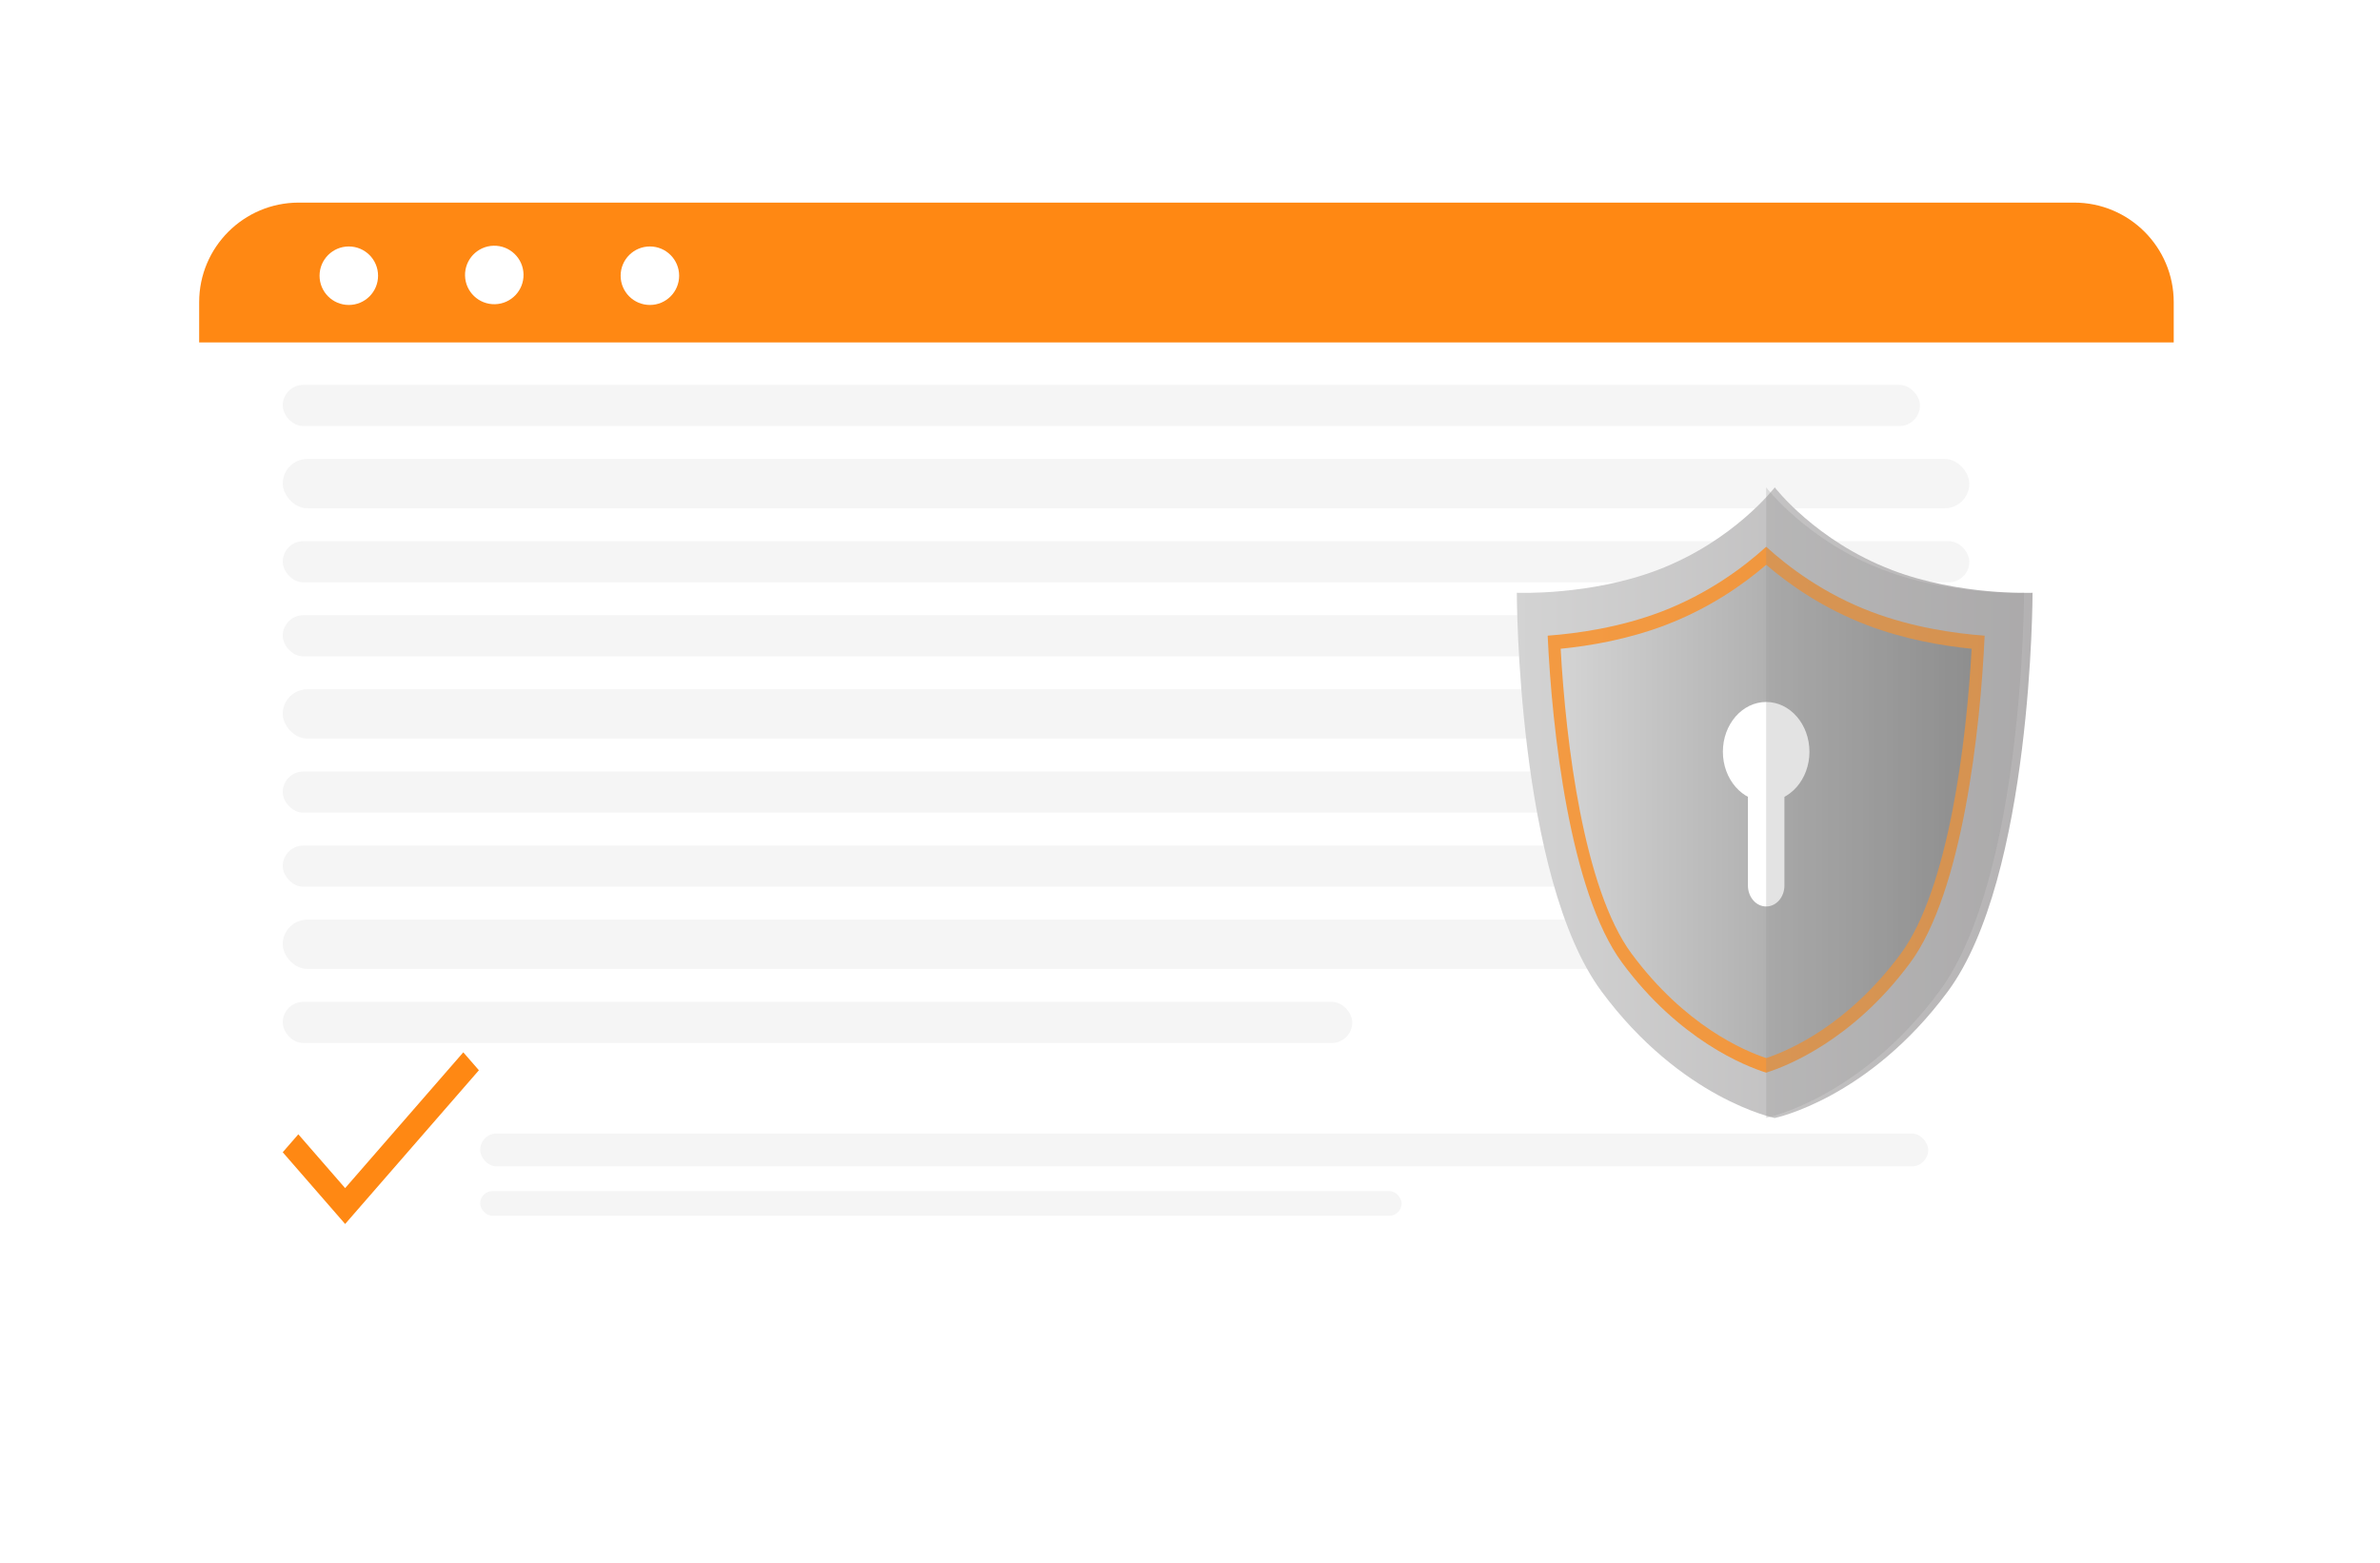 <svg width="239" height="157" viewBox="0 0 239 157" fill="none" xmlns="http://www.w3.org/2000/svg">
<g filter="url(#filter0_d_3896_74608)">
<rect x="16" y="16.348" width="198.286" height="115.667" rx="10" fill="white"/>
<path d="M16 26.348C16 20.825 20.477 16.348 26 16.348H204.286C209.809 16.348 214.286 20.825 214.286 26.348V30.393H16V26.348Z" fill="#FF8813"/>
<path d="M33.965 23.691C33.965 25.314 32.649 26.628 31.027 26.628C29.405 26.628 28.09 25.312 28.09 23.691C28.09 22.069 29.405 20.753 31.027 20.753C32.649 20.753 33.965 22.069 33.965 23.691Z" fill="white"/>
<path d="M45.709 26.552C47.331 26.512 48.613 25.164 48.572 23.542C48.531 21.92 47.184 20.638 45.562 20.679C43.94 20.72 42.658 22.068 42.699 23.69C42.74 25.311 44.087 26.593 45.709 26.552Z" fill="white"/>
<path d="M64.199 23.691C64.199 25.314 62.884 26.628 61.262 26.628C59.64 26.628 58.324 25.312 58.324 23.691C58.324 22.069 59.64 20.753 61.262 20.753C62.884 20.753 64.199 22.069 64.199 23.691Z" fill="white"/>
</g>
<rect x="28.391" y="38.655" width="164.412" height="4.131" rx="2.065" fill="#F5F5F5"/>
<rect x="28.391" y="46.091" width="169.369" height="4.957" rx="2.479" fill="#F5F5F5"/>
<rect x="28.391" y="54.352" width="169.369" height="4.131" rx="2.065" fill="#F5F5F5"/>
<rect x="28.391" y="61.788" width="169.369" height="4.131" rx="2.065" fill="#F5F5F5"/>
<rect x="28.391" y="69.224" width="169.369" height="4.957" rx="2.479" fill="#F5F5F5"/>
<rect x="28.391" y="77.486" width="169.369" height="4.131" rx="2.065" fill="#F5F5F5"/>
<rect x="28.391" y="84.922" width="169.369" height="4.131" rx="2.065" fill="#F5F5F5"/>
<rect x="28.391" y="92.357" width="169.369" height="4.957" rx="2.479" fill="#F5F5F5"/>
<rect x="28.391" y="100.619" width="107.405" height="4.131" rx="2.065" fill="#F5F5F5"/>
<rect x="48.219" y="113.838" width="145.41" height="3.305" rx="1.652" fill="#F5F5F5"/>
<rect x="48.219" y="119.622" width="92.533" height="2.479" rx="1.239" fill="#F5F5F5"/>
<path d="M189.967 57.238C182.341 54.324 178.222 48.948 178.222 48.948C178.222 48.948 174.102 54.332 166.477 57.238C159.65 59.843 152.32 59.534 152.32 59.534C152.32 59.534 152.32 88.078 160.835 99.582C168.832 110.382 178.215 112.283 178.215 112.283C178.215 112.283 187.597 110.382 195.595 99.582C204.109 88.086 204.109 59.534 204.109 59.534C204.109 59.534 196.787 59.851 189.953 57.238H189.967Z" fill="url(#paint0_linear_3896_74608)"/>
<path opacity="0.75" d="M177.358 107.729C175.244 107.064 168.651 104.467 162.906 96.708C157.643 89.597 155.845 73.239 155.418 63.841C158.435 63.619 162.686 63.009 166.826 61.434C171.544 59.629 175.099 56.968 177.358 54.909C179.618 56.968 183.165 59.636 187.891 61.434C192.031 63.009 196.275 63.619 199.299 63.841C198.872 73.231 197.081 89.59 191.811 96.708C186.066 104.467 179.473 107.064 177.358 107.729Z" fill="#FF8813"/>
<path d="M177.361 106.265C175.115 105.521 169.184 102.987 163.852 95.79C159.023 89.274 157.239 74.491 156.723 65.156C159.692 64.863 163.494 64.206 167.221 62.788C171.623 61.11 175.019 58.742 177.361 56.723C179.703 58.734 183.099 61.11 187.501 62.788C191.221 64.206 195.03 64.863 197.993 65.156C197.476 74.499 195.678 89.289 190.87 95.79C185.538 102.995 179.607 105.521 177.361 106.265Z" fill="url(#paint1_linear_3896_74608)"/>
<path d="M181.705 75.497C181.705 78.26 179.756 80.493 177.358 80.493C174.961 80.493 173.012 78.252 173.012 75.497C173.012 72.742 174.961 70.501 177.358 70.501C179.756 70.501 181.705 72.742 181.705 75.497Z" fill="white"/>
<path d="M177.36 91.04C176.347 91.04 175.527 90.098 175.527 88.934V77.413C175.527 76.249 176.347 75.307 177.36 75.307C178.372 75.307 179.192 76.249 179.192 77.413V88.934C179.192 90.098 178.372 91.04 177.36 91.04Z" fill="white"/>
<g style="mix-blend-mode:multiply" opacity="0.25">
<path d="M189.105 57.238C181.479 54.324 177.359 48.948 177.359 48.948V112.275C177.359 112.275 186.742 110.374 194.739 99.574C203.254 88.078 203.254 59.526 203.254 59.526C203.254 59.526 195.931 59.843 189.098 57.23L189.105 57.238Z" fill="#8E8E8E"/>
</g>
<path fill-rule="evenodd" clip-rule="evenodd" d="M34.659 119.324L29.958 113.92L28.391 115.722L34.659 122.927L48.091 107.488L46.524 105.686L34.659 119.324Z" fill="#FF8813"/>
<defs>
<filter id="filter0_d_3896_74608" x="0" y="0.348" width="238.285" height="155.667" filterUnits="userSpaceOnUse" color-interpolation-filters="sRGB">
<feFlood flood-opacity="0" result="BackgroundImageFix"/>
<feColorMatrix in="SourceAlpha" type="matrix" values="0 0 0 0 0 0 0 0 0 0 0 0 0 0 0 0 0 0 127 0" result="hardAlpha"/>
<feOffset dx="4" dy="4"/>
<feGaussianBlur stdDeviation="10"/>
<feComposite in2="hardAlpha" operator="out"/>
<feColorMatrix type="matrix" values="0 0 0 0 0 0 0 0 0 0 0 0 0 0 0 0 0 0 0.25 0"/>
<feBlend mode="normal" in2="BackgroundImageFix" result="effect1_dropShadow_3896_74608"/>
<feBlend mode="normal" in="SourceGraphic" in2="effect1_dropShadow_3896_74608" result="shape"/>
</filter>
<linearGradient id="paint0_linear_3896_74608" x1="152.327" y1="80.611" x2="204.116" y2="80.611" gradientUnits="userSpaceOnUse">
<stop stop-color="#D3D3D3"/>
<stop offset="1" stop-color="#B4B2B3"/>
</linearGradient>
<linearGradient id="paint1_linear_3896_74608" x1="156.723" y1="81.49" x2="197.999" y2="81.49" gradientUnits="userSpaceOnUse">
<stop stop-color="#D4D4D4"/>
<stop offset="1" stop-color="#8E8E8E"/>
</linearGradient>
</defs>
</svg>
